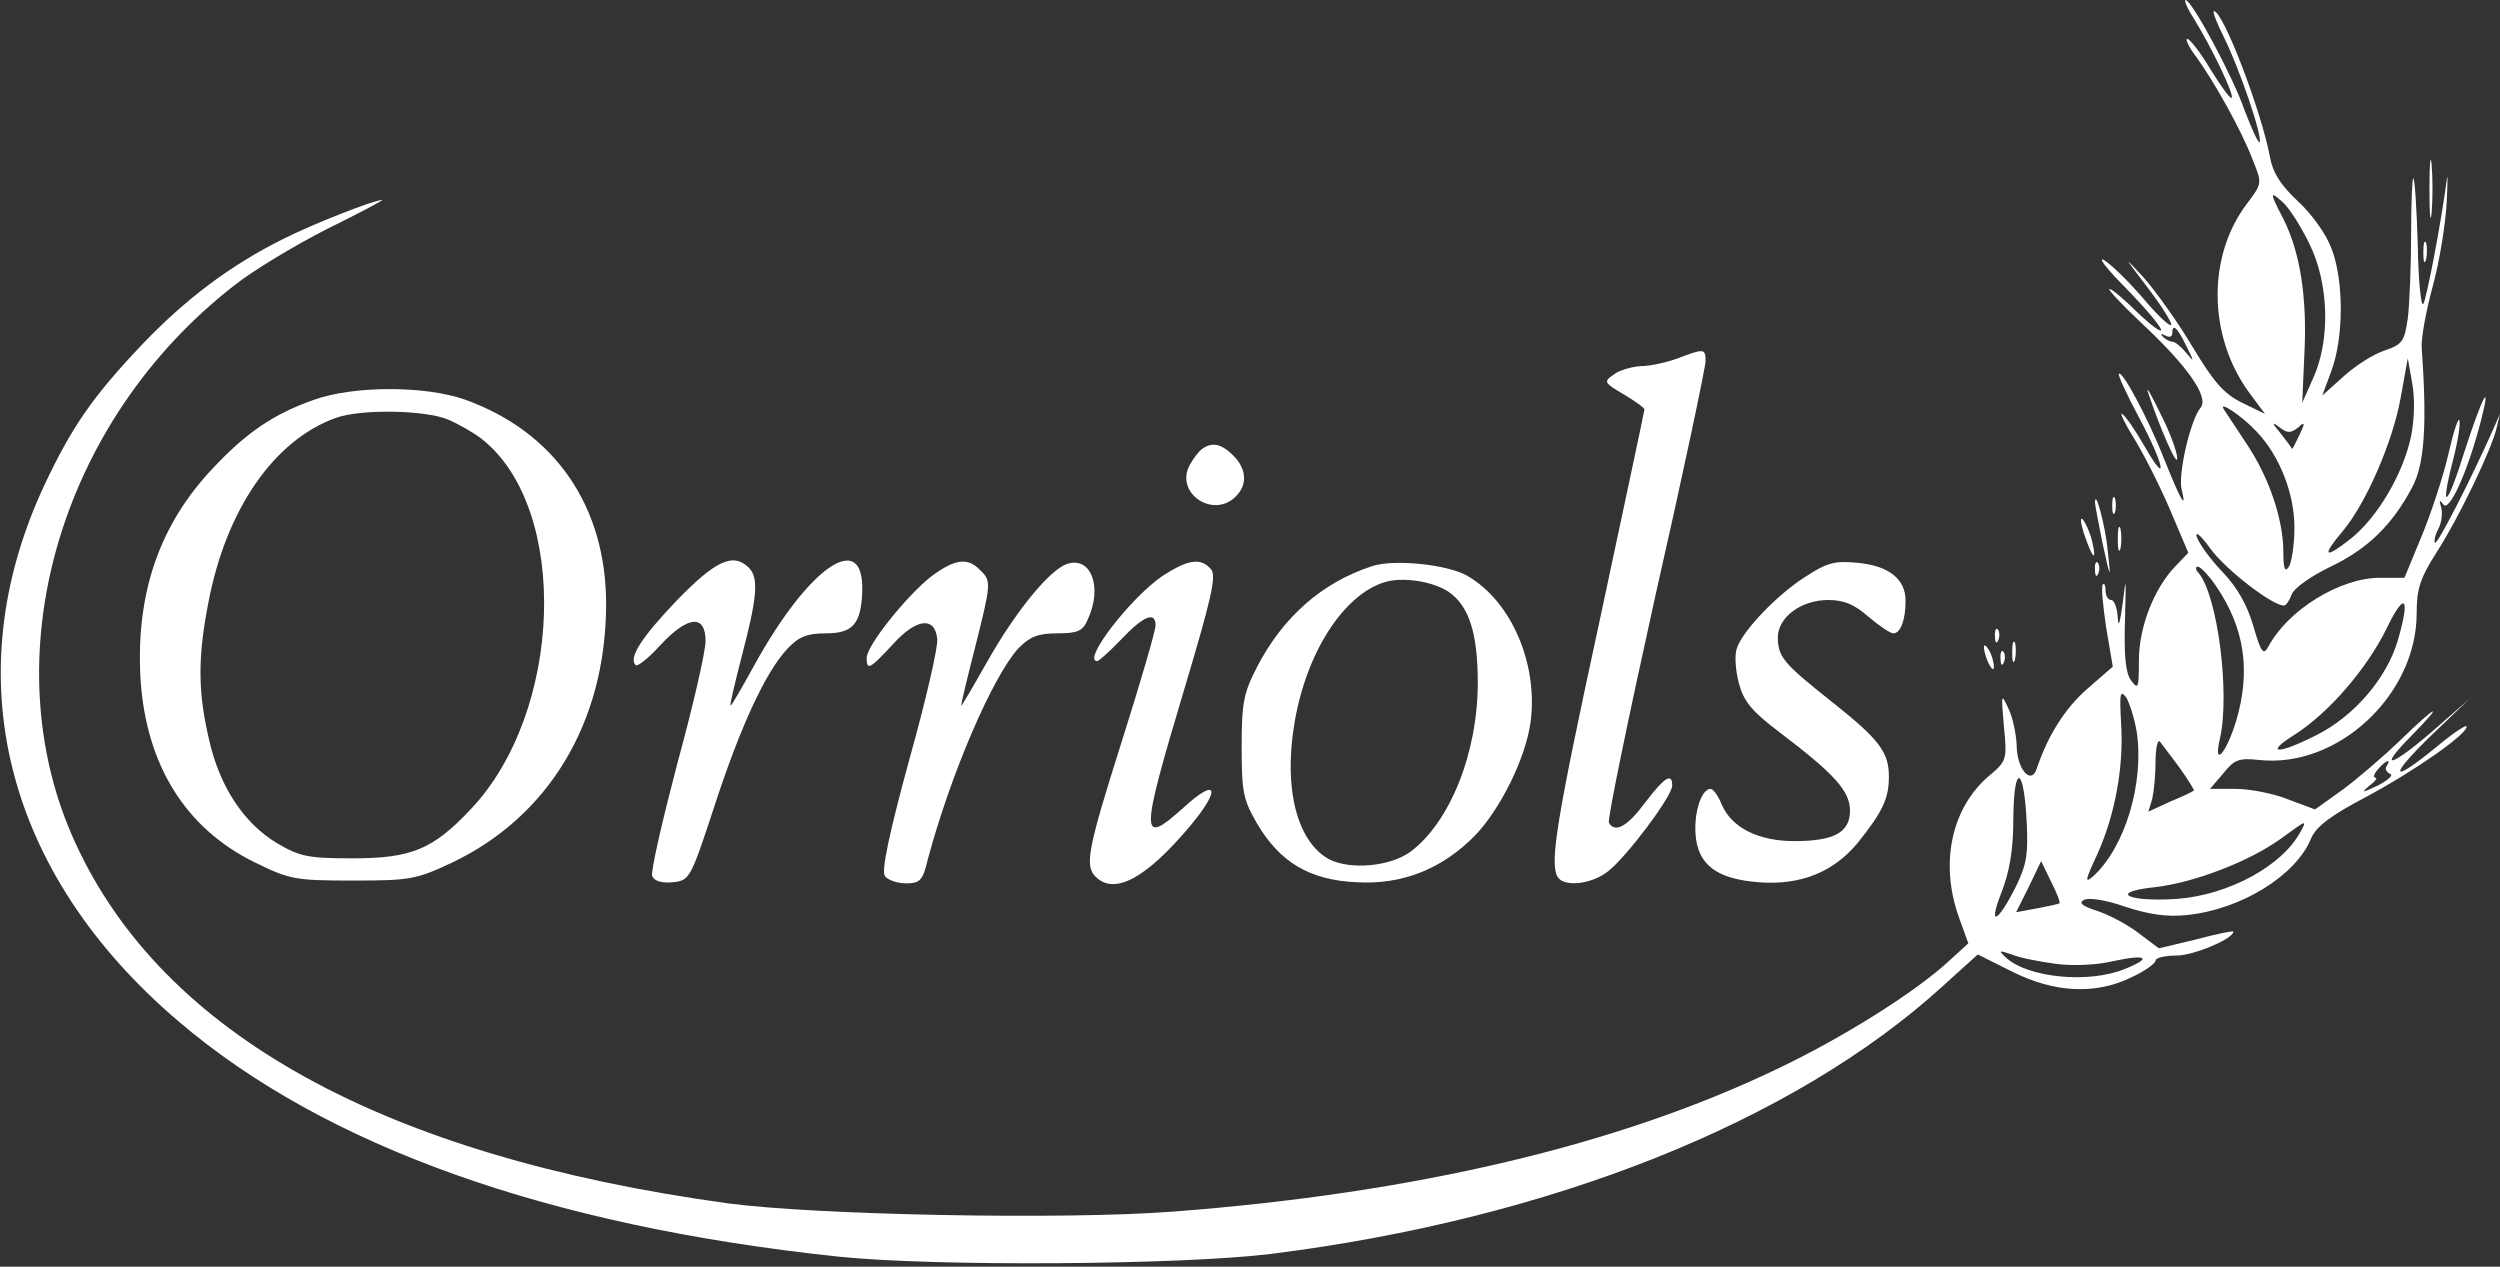 <?xml version="1.0" encoding="utf-8"?>
<!-- Generator: Adobe Illustrator 16.0.0, SVG Export Plug-In . SVG Version: 6.00 Build 0)  -->
<!DOCTYPE svg PUBLIC "-//W3C//DTD SVG 1.1//EN" "http://www.w3.org/Graphics/SVG/1.1/DTD/svg11.dtd">
<svg version="1.1" id="Capa_1" xmlns="http://www.w3.org/2000/svg" xmlns:xlink="http://www.w3.org/1999/xlink" x="0px" y="0px"
	 width="450px" height="228px" viewBox="0 0 450 228" enable-background="new 0 0 450 228" xml:space="preserve">
<rect x="0" y="0" width="450" height="228" fill="#333333" stroke="none"/>
<g transform="translate(0,228) scale(0.1,-0.1)">
	<path fill="#FFFFFF" d="M3948,2247.998c32.998-52.998,73.994-138.999,68.994-143.999c-1.992-2.998-18.994,20-37.998,51.001
		c-17.998,30-37.002,55-42.002,55c-3.994,0,3.008-15,16.006-32.002c32.002-43.999,82.002-132.998,102.002-185.996
		c16.992-42.002,16.992-42.002-10-78.003c-72.002-93.999-71.006-237.998,2.998-340l28.994-38.999l-40.996,20
		c-32.998,16.001-50.996,37.002-89.004,100c-25.996,43.999-65.996,100-87.998,125c-37.998,41.001-37.002,40,7.002-17.998
		c25.996-34.004,45-65,42.002-67.002c-2.998-2.998-26.006,18.999-52.002,50c-25.996,30-57.002,60-69.004,67.002
		C3775.002,1817.998,3793,1795,3828,1760c33.994-35,62.002-67.998,62.002-73.999c0-5-19.004,8.999-43.008,31.997
		c-22.998,23.003-45.996,42.002-50,42.002c-3.994,0,21.006-27.002,56.006-60c83.994-77.998,123.994-135,107.998-153.999
		c-17.998-21.001-40.996-120-34.004-147.002c10-41.001-2.998-16.997-31.992,56.001c-28.008,71.001-75,158.999-81.006,152.002
		c-2.002-2.002,14.004-37.002,36.006-78.003c45.996-86.001,53.994-128.999,10-51.997c-16.006,27.998-34.004,53.999-40,57.998
		c-5,2.998,3.994-16.001,20-42.002c16.992-26.997,45.996-83.999,65-127.998l33.994-80l-23.994-25c-38.008-40-65-108.999-65-169.004
		c0-50-1.006-52.998-14.004-35.996c-10,14.004-12.998,44.004-10.996,110c1.992,76.001,1.992,81.001-4.004,30
		c-5-36.001-7.998-47.002-9.004-27.002c-0.996,17.002-5.996,32.002-11.992,32.002c-5,0-10,7.002-10,17.002
		c0,8.999-2.002,13.999-5,10.996c-3.008-2.998,0-36.997,5.996-76.997L3803,1080l-46.006-40c-40-35-70.996-84.004-90.996-144.004
		c-10-30-35.996,0-35.996,43.008c-1.006,20-7.002,50-15,65.996c-13.008,27.998-13.008,25.996-8.008-32.002
		c6.006-60,5-62.998-25.996-88.994c-67.998-57.002-90-157.002-55-255L3543,582.002l-34.004-31.006
		c-60-55.996-192.002-138.994-310-195c-285-136.992-651.992-223.994-1088.994-256.992c-197.002-15-642.998-6.006-800,15
		c-619.004,85-1016.006,303.994-1174.004,647.998c-152.998,330.996-30.996,760,287.998,1005.996
		c33.008,26.001,108.008,71.001,165,100C645.998,1896.001,690.998,1920,688,1920c-15,0-122.002-42.002-177.998-70
		c-96.006-47.998-176.006-107.998-256.006-192.002c-87.998-92.998-125-146.997-173.994-250.996
		C-81.003,1062.998,8,707.998,322.004,440.996C585.998,215.996,988,72.998,1510.002,17.998C1683,0,2125.998,2.998,2288,22.998
		C2790.002,85.996,3228,260,3496.994,505l63.008,57.002l61.992-31.006c76.006-37.998,150-41.992,215-10
		c24.004,11.006,43.008,25,43.008,30S3896.994,560,3918,560c30,0,102.002,30,102.002,42.998c0,2.002-30-3.994-67.002-13.994
		l-67.002-16.006L3850.002,600c-19.004,15-53.008,32.998-74.004,40c-27.998,9.004-35,15-25,20c7.998,5,40,0,74.004-12.002
		c42.998-13.994,75-18.994,111.992-15c97.002,10,196.006,71.006,223.008,137.998c8.994,21.006,35,41.006,97.998,74.004
		c87.998,47.002,182.002,112.998,182.002,127.002c0,5-25-12.002-55-37.002c-82.002-67.002-87.002-55-9.004,20.996l69.004,66.006
		l-64.004-56.006C4305.002,900,4278,892.002,4338,952.998c62.998,64.004,50.996,61.006-16.006-3.994
		c-31.992-31.006-80-72.002-105.996-91.006l-49.004-35l-47.998,17.998c-27.002,11.006-70,19.004-95,19.004H3978l23.994,27.998
		c20,25,28.008,27.998,65,24.004c141.006-15,283.008,117.002,283.008,263.999c0,43.999,5.996,62.998,35.996,110
		c40,61.997,99.004,185,107.998,223.999l6.006,25l-11.006-25c-42.998-97.002-102.002-211.001-105.996-207.002
		c-2.002,3.003,0,14.004,5.996,25c6.006,11.001,7.998,29.004,5,39.004c-3.994,12.998-2.998,13.999,4.004,5
		c10-15,42.998,55.996,67.002,147.998c20.996,81.001,2.998,46.001-29.004-52.998c-30.996-100-45-111.001-20.996-17.002
		c8.994,33.999,13.994,67.002,11.992,72.998c-1.992,7.002-10.996-20.996-20-60.996c-8.994-39.004-30.996-106.001-47.998-147.002
		L4328,1240h-44.004c-72.002,0-165.996-57.998-200.996-124.004c-9.004-15.996-12.998-10.996-27.002,37.002
		c-10.996,38.003-29.004,70-55.996,98.003c-22.002,22.998-42.002,51.001-46.006,62.998c-2.998,11.001,7.998,2.002,25-21.997
		c27.998-38.003,111.006-102.002,132.002-102.002c4.004,0,10,8.999,14.004,20c3.994,11.001,32.998,32.002,70,50
		c66.992,32.002,110.996,75,146.992,142.998c22.002,41.001,27.002,111.001,17.002,252.002c-0.996,17.002,7.998,66.001,20,110
		s22.998,112.002,25,150c2.002,38.999,2.002,57.002,0,40c-10-76.001-35.996-212.002-42.002-222.002
		c-3.994-6.997-8.994,41.001-10,105c-1.992,64.004-5,118.003-7.998,121.001c-2.002,2.002-3.994-42.998-3.994-101.001
		c0-57.998-3.008-125.996-6.006-150.996c-5.996-42.002-10-47.002-42.002-58.003c-18.994-6.001-51.992-26.997-72.998-46.001
		l-38.994-35l15.996,43.003c22.998,61.001,22.998,162.998,0.996,221.001c-10,26.997-35.996,62.998-60.996,85.996
		c-30.996,29.004-45,51.001-50,79.004c-15,80.996-84.004,262.998-100.996,262.998c-3.008,0,5-21.001,17.998-47.002
		c27.998-55.996,70.996-181.997,63.994-188.999c-1.992-1.997-13.994,23.999-26.992,58.003
		c-21.006,60.996-95,197.998-106.006,197.998C3930.998,2280,3936.994,2265,3948,2247.998z M4156.994,1841.001
		c35-71.001,38.008-172.002,7.002-241.001l-20-45l4.004,90c5,100-7.998,182.002-37.998,241.001c-25,47.998-25,51.997,0,28.999
		C4120.998,1905,4141.994,1872.002,4156.994,1841.001z M3935.002,1657.998c15-30,15-30.996,0-12.998c-9.004,11.001-20,20-25,20
		c-4.004,0-12.002,3.999-17.002,8.999s-2.998,6.001,5,2.002c5.996-3.999,12.002-2.002,12.002,2.998
		C3910.002,1698.999,3918.996,1691.001,3935.002,1657.998z M4340.002,1495c-14.004-67.002-60-146.001-109.004-185
		c-47.002-37.002-52.998-32.002-14.004,13.999c42.002,50,90,161.001,104.004,238.999l12.998,72.002l7.998-45
		C4346.994,1562.998,4345.998,1525,4340.002,1495z M4061.994,1502.998C4103,1460,4130.002,1392.002,4130.002,1330
		c0-30-5-62.002-10-70c-7.002-11.001-10-3.999-10,26.001c0,60-26.006,135-66.006,195c-18.994,28.999-37.002,56.001-40.996,61.997
		C3991.994,1560,4035.002,1532.002,4061.994,1502.998z M4135.998,1510c12.998,12.002,14.004,10,2.998-12.998
		c-7.002-15-12.998-26.001-12.998-25c-0.996,1.997-10,13.999-20.996,27.998c-16.006,18.999-16.006,22.002-2.002,11.001
		C4116.994,1500,4123,1500,4135.998,1510z M3988.996,1225c51.006-75,62.998-152.002,36.006-242.998
		c-18.008-59.004-42.002-85-29.004-31.006c17.998,81.006-4.004,255.005-37.998,297.002c-6.006,6.001-7.002,12.002-2.002,12.002
		S3975.998,1243.999,3988.996,1225z M4315.998,1127.002c-20-67.998-79.004-137.002-147.998-171.006
		c-69.004-35-92.998-32.998-37.002,2.002c60.996,39.004,130,119.004,165,191.001
		C4328.996,1217.002,4338.996,1206.001,4315.998,1127.002z M3845.998,962.998c14.004-92.002-20.996-207.998-77.998-260
		c-16.006-13.994-15-7.998,7.002,39.004C3806.994,812.998,3823,899.004,3818,977.998c-2.998,52.998-2.002,61.006,8.994,47.002
		C3833,1015,3841.994,987.002,3845.998,962.998z M3923.996,897.002c15-21.006,26.006-39.004,25-40
		c-2.002-2.002-20.996-11.006-42.998-20l-39.004-17.998l7.002,22.998c2.998,12.998,6.006,42.998,6.006,67.998
		c0,24.004,3.994,40,7.998,35C3891.994,939.004,3908.996,917.998,3923.996,897.002z M4295.998,900.996
		c-4.004-5,0-10.996,5.996-13.994c7.002-2.002-2.998-11.006-21.992-21.006c-28.008-12.998-31.006-13.994-16.006-0.996
		c11.006,7.998,16.006,15,12.002,15c-5,0-2.998,7.002,4.004,15C4293.996,910.996,4305.002,915.996,4295.998,900.996z M3648,800.996
		c2.998-57.998,0-76.992-19.004-115.996c-32.998-65.996-50.996-75-27.002-12.998c15,37.998,22.002,77.002,22.002,135
		C3625.002,907.002,3643,902.002,3648,800.996z M4140.998,782.998c-32.998-62.002-130-113.994-222.002-120.996
		c-88.994-6.006-125,12.002-40.996,20.996c70.996,7.998,170,46.006,227.002,87.002C4153,805,4153,805,4140.998,782.998z
		 M3706.994,654.004c-0.996-1.006-18.994-5-40-9.004l-37.998-7.002l22.998,46.006L3673.996,730l17.998-37.002
		C3701.994,672.998,3708.996,655.996,3706.994,654.004z M3700.998,545c30-4.004,75-2.002,102.998,5
		c60,12.998,71.006,5.996,21.006-14.004c-65-26.992-176.006-15.996-215,21.006c-13.008,12.002-12.002,12.998,10.996,5
		C3635.002,555.996,3670.998,549.004,3700.998,545z"/>
	<path fill="#FFFFFF" d="M4373,1940c0-47.002,2.002-66.001,3.994-42.002c2.002,23.003,2.002,61.001,0,85
		C4375.002,2006.001,4373,1987.002,4373,1940z"/>
	<path fill="#FFFFFF" d="M4361.994,1825c0-16.001,2.002-22.002,5-12.002c2.002,9.004,2.002,23.003,0,30
		C4363.996,1848.999,4361.994,1842.002,4361.994,1825z"/>
	<path fill="#FFFFFF" d="M3020.002,1635c-19.004-7.002-49.004-13.999-66.006-13.999c-15.996-1.001-38.994-7.002-48.994-15
		c-19.004-13.003-17.998-15,17.998-36.001c20-12.002,37.002-23.999,37.002-27.002c0-2.998-37.002-175-81.006-381.997
		c-77.998-360.005-90-435.005-75-460.005c12.002-17.998,61.006-12.998,91.006,11.006c33.994,27.002,115,135,115,153.994
		c0,24.004-14.004,15-49.004-30.996c-32.002-42.998-53.994-55-65-35.996c-2.998,5,35,188.994,84.004,409.995
		c50,220,90,410,90,421.001C3070.002,1652.998,3066.994,1652.998,3020.002,1635z"/>
	<path fill="#FFFFFF" d="M3865.998,1575c22.002-66.001,52.998-137.002,52.998-120c0,11.001-12.998,47.002-30,80
		C3873,1567.998,3863,1586.001,3865.998,1575z"/>
	<path fill="#FFFFFF" d="M563.997,1560c-70.996-25-120.996-58.999-180-122.002C285.998,1335,243.997,1210,253,1057.002
		c10-154.004,80.996-267.998,205-329.004C520.998,697.002,530.998,695,635.002,695C738,695,748.997,697.002,813,727.002
		C988,810,1090.002,980,1090.999,1190c1.006,177.998-92.002,312.998-255,371.001C763.997,1586.001,635.998,1586.001,563.997,1560z
		 M805.998,1525c19.004-7.998,47.002-23.999,61.006-35c158.994-125,146.992-492.998-21.006-667.998
		C778.997,750.996,740.002,735,635.002,735c-80,0-95,2.998-136.006,27.002c-60,35.996-103.994,102.002-122.998,187.998
		c-20,85.996-20,147.002-0.996,245c32.002,167.998,117.998,292.998,230,332.998C650.002,1543.999,765.002,1542.002,805.998,1525z"/>
	<path fill="#FFFFFF" d="M2163.996,1472.002c-5.996-4.004-15.996-17.002-22.998-30c-25.996-50,42.998-96.001,82.998-56.001
		c22.002,21.001,20,50-3.994,73.999C2198.996,1481.001,2182.004,1485,2163.996,1472.002z"/>
	<path fill="#FFFFFF" d="M3801.994,1370c0-13.999,2.002-18.999,5-12.002c2.002,6.001,2.002,18.003,0,25
		C3803.996,1388.999,3801.994,1383.999,3801.994,1370z"/>
	<path fill="#FFFFFF" d="M3770.998,1375c0-5,7.002-38.999,14.004-75c13.994-63.999,15-63.999,8.994-12.002
		C3790.002,1332.998,3770.998,1402.998,3770.998,1375z"/>
	<path fill="#FFFFFF" d="M3750.998,1320c15-45,24.004-53.999,15-15c-4.004,17.002-12.002,33.999-17.002,40
		C3743.996,1350,3745.002,1338.999,3750.998,1320z"/>
	<path fill="#FFFFFF" d="M3811.994,1310c0-18.999,2.002-27.002,5-17.002c2.002,9.004,2.002,25,0,35
		C3813.996,1337.002,3811.994,1328.999,3811.994,1310z"/>
	<path fill="#FFFFFF" d="M1218.996,1200c-63.994-67.002-87.998-104.004-75-117.002c3.008-3.994,23.008,12.002,44.004,35
		c50,54.004,82.002,57.002,82.002,7.998c0-18.994-22.998-118.994-51.006-220.996c-26.992-102.998-47.998-194.004-45-202.002
		c4.004-8.994,17.002-12.998,37.002-10.996c30,2.998,32.002,5.996,74.004,133.994C1333,974.004,1378.996,1072.002,1418,1112.998
		c20,21.006,35,27.002,69.004,27.002c47.998,0,62.998,17.002,65,75c3.994,113.999-96.006,46.001-194.004-132.002
		c-22.002-40-40.996-72.998-42.998-72.998s7.998,40.996,20.996,92.002C1363,1205,1365.998,1240,1348,1257.998
		C1320.002,1286.001,1288,1271.001,1218.996,1200z"/>
	<path fill="#FFFFFF" d="M1677.004,1242.998c-44.004-33.999-117.002-125-117.002-147.002c0-23.994,5.996-20,47.002,24.004
		c41.992,47.002,75.996,51.001,80,10c1.992-14.004-21.006-112.998-51.006-220c-35.996-132.002-50-199.004-42.998-207.002
		c5-7.002,22.002-12.998,37.998-12.998c25,0,30,5,39.004,42.998c40.996,152.998,115.996,327.998,162.998,380
		c20.996,21.006,35,27.002,70,27.002c37.002,0,45.996,3.999,55,25c27.002,57.998,5.996,113.999-37.002,100
		c-30.996-10-92.002-83.999-143.994-175.996c-26.006-46.006-47.002-82.002-47.002-79.004s10.996,50,25,104.004
		c28.994,115.996,30,119.995,8.994,139.995C1742.004,1277.002,1718.996,1273.999,1677.004,1242.998z"/>
	<path fill="#FFFFFF" d="M2092.004,1242.998c-58.008-40-145-152.998-117.002-152.998c2.998,0,22.998,17.998,43.994,40
		c40,42.002,61.006,50,61.006,23.999c0-8.999-27.002-101.997-60-206.001c-62.002-195.996-67.998-225.996-47.998-245.996
		c33.994-34.004,90.996-2.998,170,90.996c56.992,67.998,48.994,89.004-12.002,32.998c-77.998-70-77.998-52.998,0.996,211.006
		c49.004,163.999,59.004,205.996,49.004,217.998C2162.004,1277.002,2138,1272.998,2092.004,1242.998z"/>
	<path fill="#FFFFFF" d="M2470.002,1261.001c-90-28.999-161.006-92.002-207.002-181.001c-25-47.998-27.998-65.996-27.998-145
		c0-80.996,2.998-95,27.998-137.998c40.996-69.004,94.004-101.006,177.998-105c82.002-5,154.004,22.998,214.004,83.994
		c45.996,48.008,90.996,139.004,100,204.004c13.994,104.004-34.004,217.002-112.998,262.998
		C2607.004,1263.999,2508.996,1273.999,2470.002,1261.001z M2607.004,1215c36.992-25,52.998-73.999,52.998-164.004
		c0-125.996-50-250.996-121.006-303.994C2502.004,720,2430.998,714.004,2393,732.998c-57.998,31.006-82.998,127.002-62.998,245
		c20.996,127.002,87.998,231.001,162.002,254.004C2523.996,1242.002,2578,1233.999,2607.004,1215z"/>
	<path fill="#FFFFFF" d="M3250.002,1242.002c-51.006-32.002-115-99.004-124.004-130c-4.004-12.002-2.002-39.004,4.004-62.002
		c8.994-32.998,22.998-50,72.998-87.998c98.994-75,127.002-106.006,127.002-141.006c0-38.994-28.008-55-100-55
		c-65,0-113.008,24.004-131.006,66.006c-5.996,15-15,27.998-20,27.998c-15.996,0-30-40.996-27.002-82.002
		c4.004-53.994,37.002-80,113.008-85.996c75.996-6.006,135,17.998,178.994,70.996c45,56.006,56.006,80,56.006,119.004
		c0,43.994-17.002,67.002-103.008,135c-86.992,68.994-95.996,80-96.992,115c0,36.997,41.992,67.998,90.996,67.998
		c27.998,0,47.002-7.998,72.002-30c18.994-16.001,38.994-30,45-30c12.998,0,22.002,23.999,22.002,58.999
		c0,38.999-31.006,63.003-87.002,68.003C3303,1271.001,3288,1267.002,3250.002,1242.002z"/>
	<path fill="#FFFFFF" d="M3770.998,1253.999c0-11.001,2.998-13.999,5.996-6.001c3.008,7.002,2.002,16.001-0.996,19.004
		C3773,1271.001,3770.002,1265,3770.998,1253.999z"/>
	<path fill="#FFFFFF" d="M3590.998,1134.004c0-11.006,2.998-14.004,5.996-6.006c3.008,7.002,2.002,16.001-0.996,19.004
		C3593,1151.001,3590.002,1145,3590.998,1134.004z"/>
	<path fill="#FFFFFF" d="M3621.994,1105c0-15.996,2.002-22.002,5-12.002c2.002,9.004,2.002,22.998,0,30
		C3623.996,1129.004,3621.994,1122.002,3621.994,1105z"/>
	<path fill="#FFFFFF" d="M3570.998,1115c0.996-19.004,17.998-50.996,17.998-35c0,7.998-3.994,22.002-8.994,30
		S3570.998,1120.996,3570.998,1115z"/>
	<path fill="#FFFFFF" d="M3600.998,1094.004c0-11.006,2.998-14.004,5.996-6.006c3.008,7.002,2.002,16.006-0.996,19.004
		C3603,1110.996,3600.002,1105,3600.998,1094.004z"/>
</g>
</svg>
